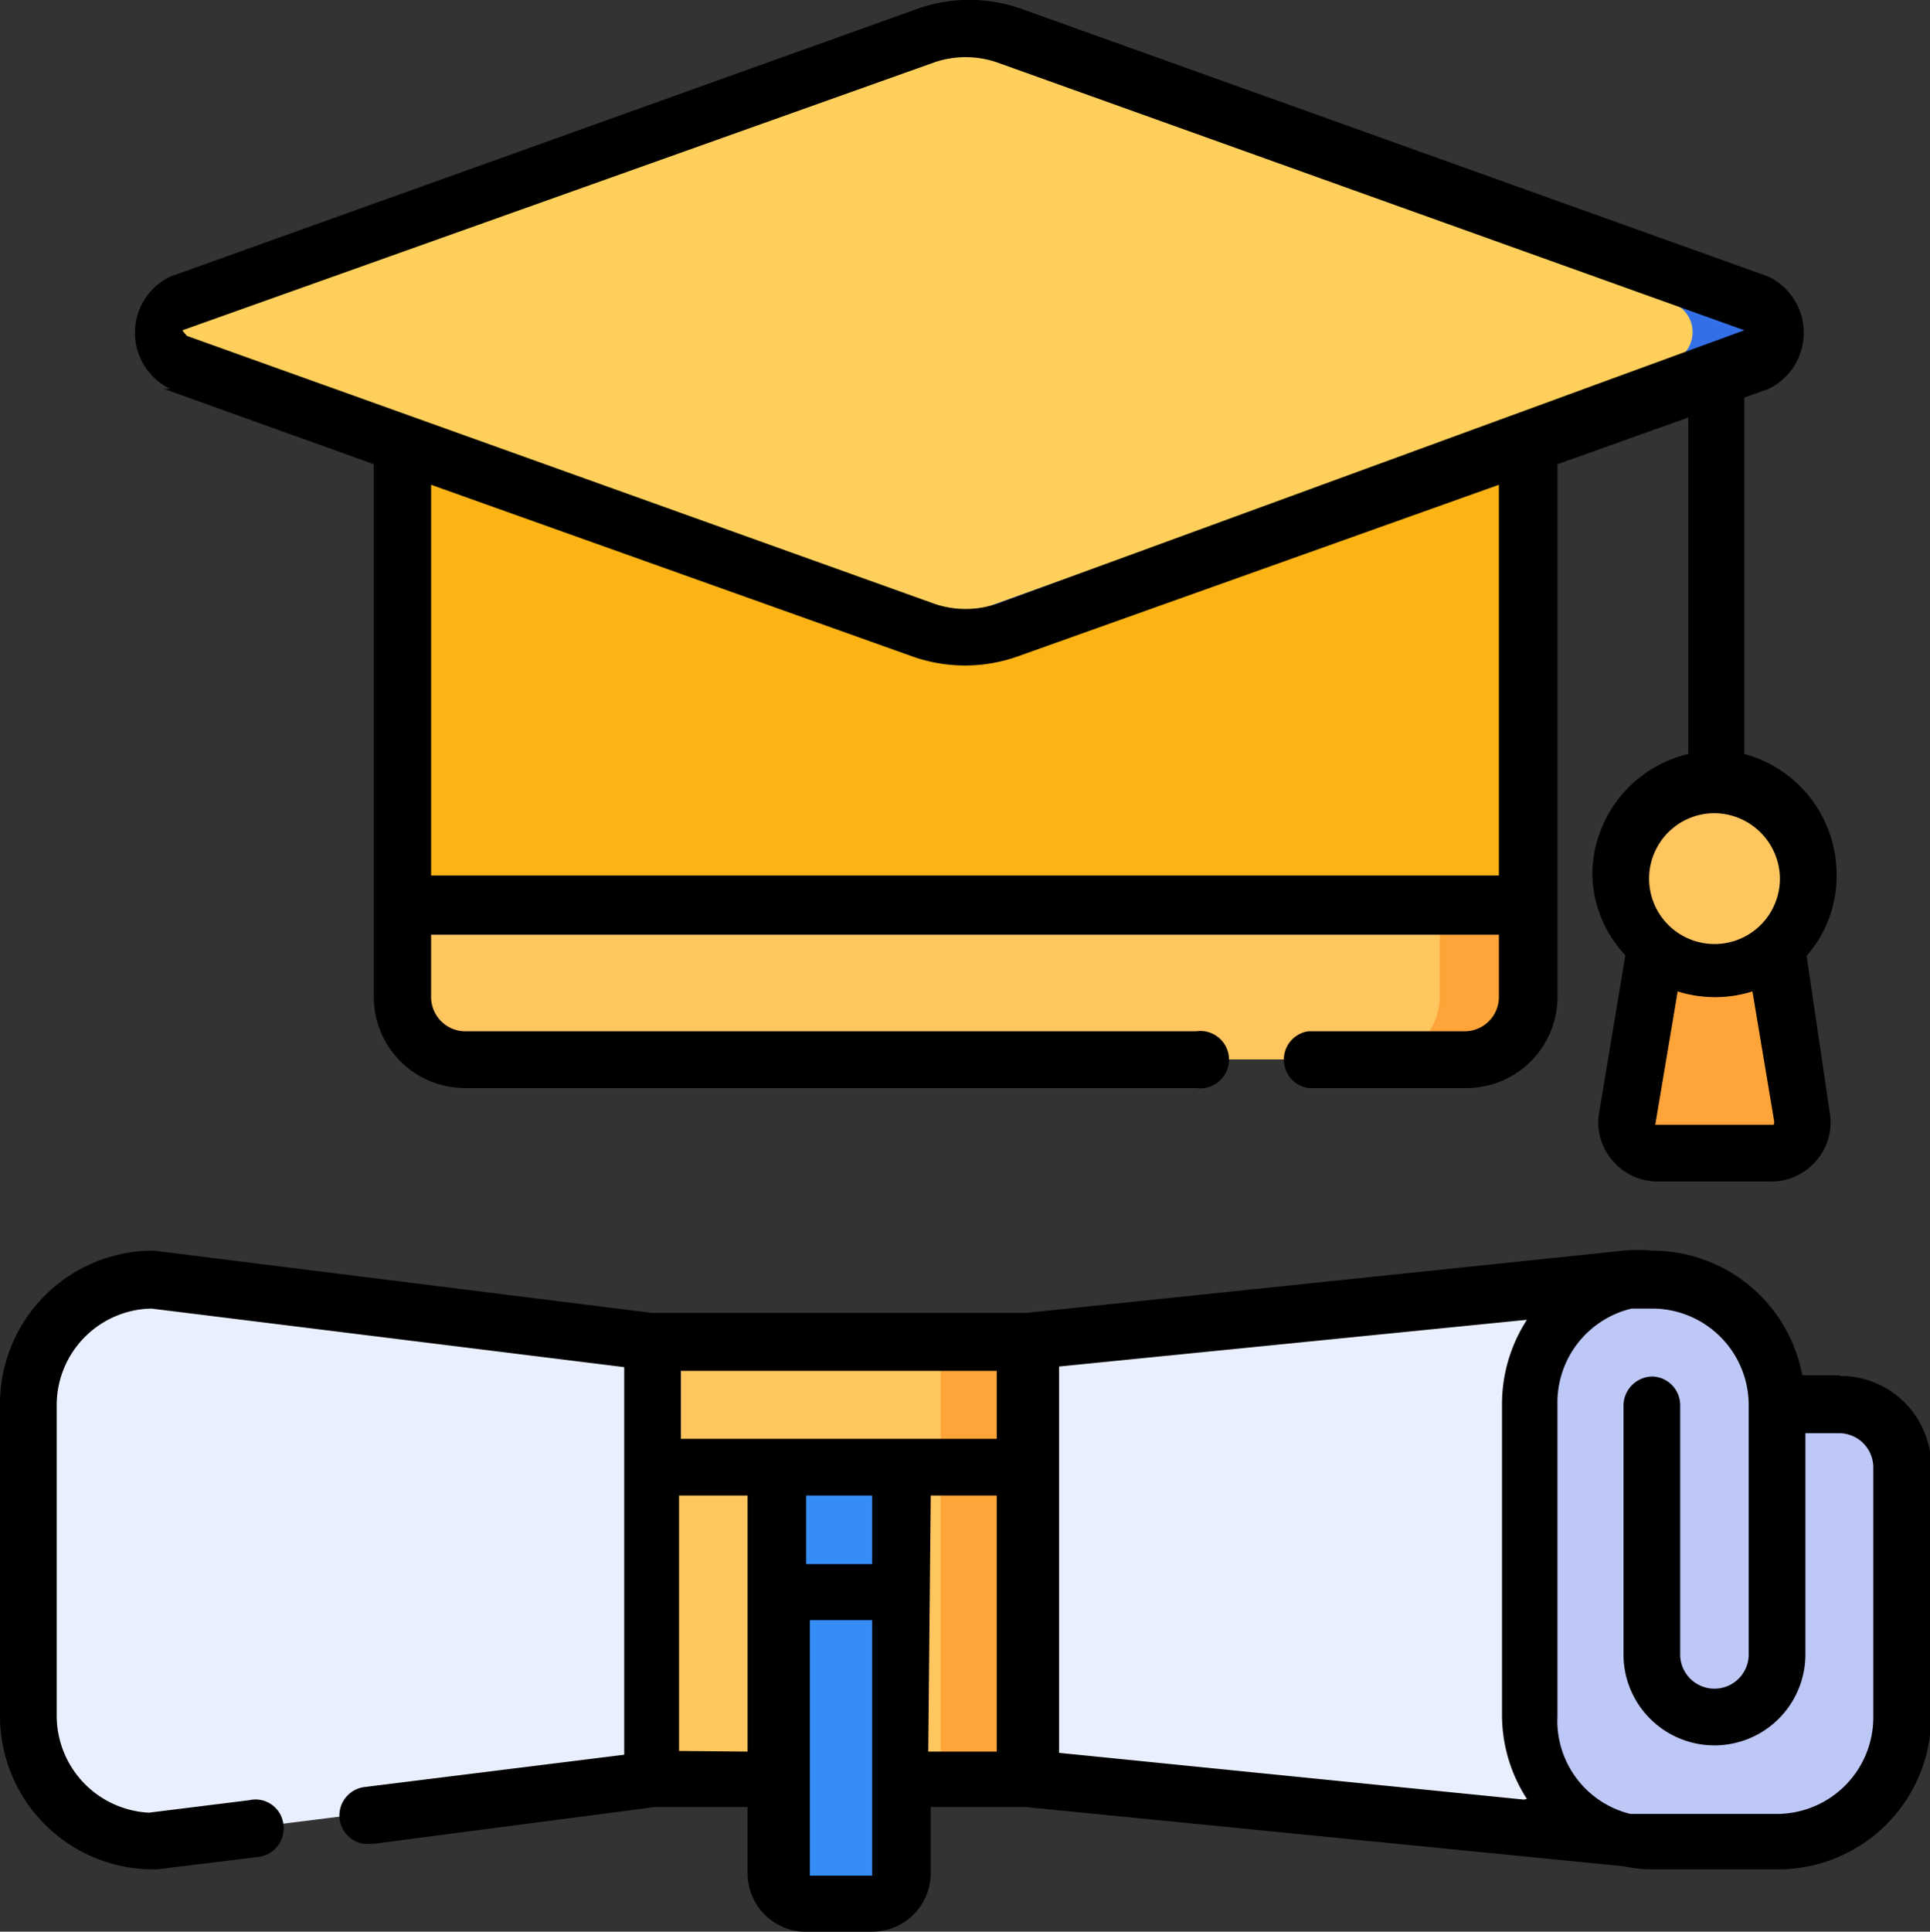 <svg xmlns="http://www.w3.org/2000/svg" viewBox="0 0 30.98 31"><rect x="0" y="0" width="30.98" height="31" fill="#333333" stroke="none"/><defs><style>.cls-1{fill:#e9efff;}.cls-2{fill:#bec8f7;}.cls-3{fill:#ffc55e;}.cls-4{fill:#ffa438;}.cls-5{fill:#368df6;}.cls-6{fill:#fcb415;}.cls-7{fill:#ffcf5b;}.cls-8{fill:#336fe7;}</style></defs><title>icon3</title><g id="Layer_2" data-name="Layer 2"><g id="Layer_1-2" data-name="Layer 1"><path class="cls-1" d="M26.52,20.52l-10,1h-6l-8-1a2,2,0,0,0-2,2v5a2,2,0,0,0,2,2l8-1h6l10,1Z"/><path class="cls-2" d="M28.49,22.14a2,2,0,0,0-1.93-1.62,2,2,0,0,0-2,2.05v5a2,2,0,0,0,2,2h2a2,2,0,0,0,2-2v-4a1,1,0,0,0-1-1H29a.47.47,0,0,1-.47-.39Z"/><path class="cls-3" d="M10.48,21.52h6v7h-6Z"/><path class="cls-4" d="M15.1,21.52h1.39v7H15.1Z"/><path class="cls-5" d="M14,30.55H13a.49.49,0,0,1-.49-.49V23.53h2v6.53A.49.49,0,0,1,14,30.55Z"/><path class="cls-6" d="M24.5,6.86V16a1,1,0,0,1-1,1h-16a1,1,0,0,1-1-1V6.86Z"/><path class="cls-4" d="M28.46,15.17l.46,2.76a.51.51,0,0,1-.5.59H26.6a.51.51,0,0,1-.5-.59l.47-2.76Z"/><path class="cls-6" d="M23.11,6.86V16a1,1,0,0,1-1,1H23.5a1,1,0,0,0,1-1V6.86Z"/><path class="cls-3" d="M7.46,17h16a1,1,0,0,0,1-1v-1.5h-18V16a1,1,0,0,0,1,1Z"/><path class="cls-4" d="M23.11,16a1,1,0,0,1-1,1H23.5a1,1,0,0,0,1-1v-1.5H23.11Z"/><path class="cls-7" d="M14.81,10.11l-12-4.3a.5.5,0,0,1,0-.94l12-4.3a2.08,2.08,0,0,1,1.35,0l12,4.3a.5.5,0,0,1,0,.94l-12,4.3a2,2,0,0,1-1.35,0Z"/><path class="cls-8" d="M28.19,4.87l-12-4.3a2.08,2.08,0,0,0-1.35,0h0l12,4.29a.5.5,0,0,1,0,.94l-12,4.3h0a2,2,0,0,0,1.35,0l12-4.3a.5.5,0,0,0,0-.94Z"/><circle class="cls-3" cx="27.51" cy="14.01" r="1.5"/><path d="M2.63,6.24,6,7.45V16a1.46,1.46,0,0,0,1.46,1.46H19.2a.46.46,0,1,0,0-.91H7.47A.55.55,0,0,1,6.92,16V15H24.06V16a.55.55,0,0,1-.55.55H21a.46.46,0,0,0,0,.91h2.49A1.46,1.46,0,0,0,25,16V7.45l2.1-.75v5.4A2,2,0,0,0,25.56,14a1.94,1.94,0,0,0,.53,1.33l-.42,2.52a.93.93,0,0,0,.21.77.94.94,0,0,0,.73.34h1.82a.94.94,0,0,0,.73-.34.93.93,0,0,0,.21-.77L29,15.34A1.94,1.94,0,0,0,29.48,14,2,2,0,0,0,28,12.1V6.38l.39-.14a1,1,0,0,0,0-1.8l-12-4.3a2.49,2.49,0,0,0-1.66,0l-12,4.3a1,1,0,0,0,0,1.8ZM28.47,18.05h-1.9a.1.1,0,0,1,0,0l.36-2.14a2,2,0,0,0,1.2,0L28.48,18A.1.1,0,0,1,28.47,18.05Zm.1-4a1.05,1.05,0,1,1-1.05-1,1.06,1.06,0,0,1,1.05,1Zm-4.51,0H6.92V7.78l7.74,2.76h0a2.53,2.53,0,0,0,1.66,0l7.74-2.76ZM2.93,5.3,15,1a1.55,1.55,0,0,1,1,0l12,4.3s0,0,0,0,0,0,0,0L16,9.69a1.55,1.55,0,0,1-1,0h0l-12-4.3s0,0,0,0S2.92,5.3,2.93,5.3Z"/><path d="M29.52,22.07h-.59a2.45,2.45,0,0,0-2.41-2h0a2.32,2.32,0,0,0-.46,0l-9.59,1h-6l-8-1H2.46A2.46,2.46,0,0,0,0,22.53v5A2.46,2.46,0,0,0,2.46,30h.06l1.63-.2a.46.46,0,0,0,.4-.51A.45.45,0,0,0,4,28.89l-1.61.2A1.56,1.56,0,0,1,.91,27.54v-5A1.55,1.55,0,0,1,2.43,21l7.59.94v6.22l-4.18.52a.46.46,0,0,0,0,.91H6L10.51,29H12v1.06A.94.94,0,0,0,13,31h1a.94.94,0,0,0,.94-.94V29h1.53l9.59.95a2.31,2.31,0,0,0,.46.05h2A2.46,2.46,0,0,0,31,27.54v-4a1.46,1.46,0,0,0-1.46-1.46Zm-5.06,6.81L17,28.13v-6.2l7.51-.75a2.49,2.49,0,0,0-.4,1.35v5a2.48,2.48,0,0,0,.4,1.34ZM16,22v1.09H10.93V22Zm-2,3.1H12.94V24H14Zm-3.1,3V24H12v4.11Zm3.1,2a0,0,0,0,1,0,0H13a0,0,0,0,1,0,0V26H14ZM14.94,24H16v4.11h-1.1Zm15.13,3.56a1.55,1.55,0,0,1-1.55,1.55h-2l-.35,0A1.54,1.54,0,0,1,25,27.54v-5A1.55,1.55,0,0,1,26.19,21l.35,0a1.55,1.55,0,0,1,1.53,1.55v4a.55.55,0,0,1-1.1,0v-4a.46.46,0,0,0-.45-.46.47.47,0,0,0-.46.46v4a1.46,1.46,0,0,0,2.92,0V23h.54a.55.55,0,0,1,.55.55Z"/></g></g></svg>
